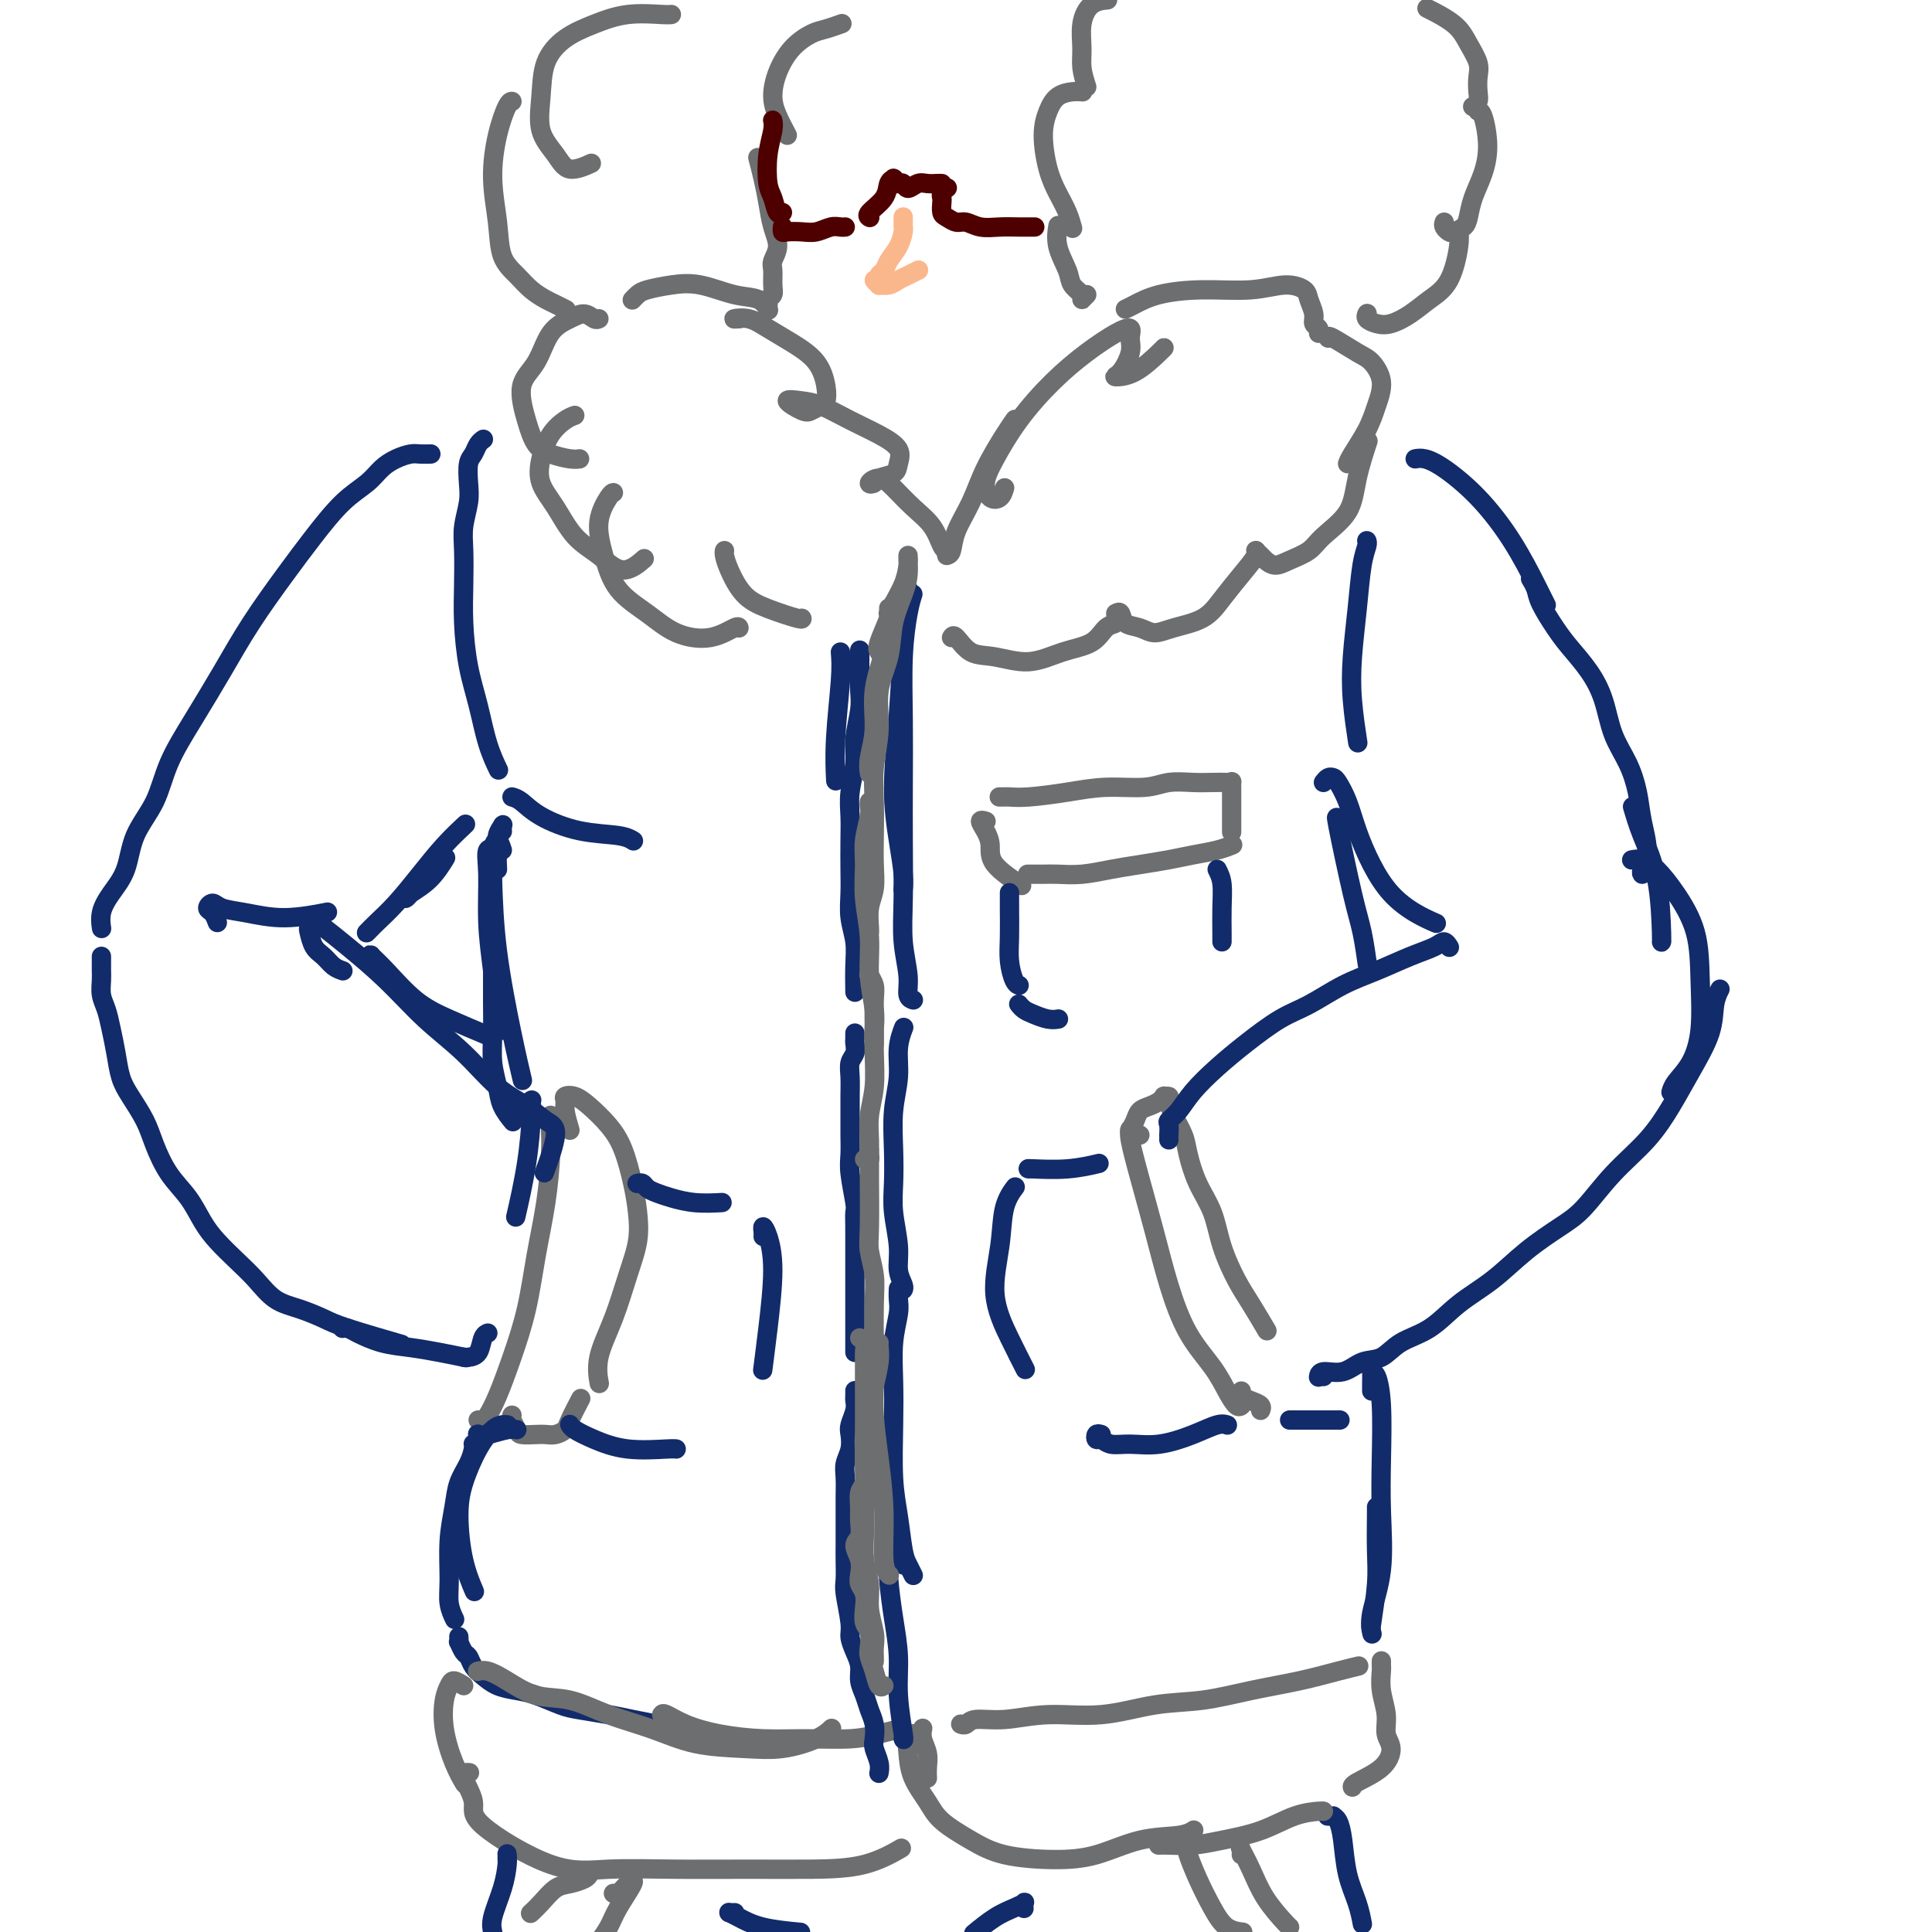 <svg viewBox='0 0 400 400' version='1.1' xmlns='http://www.w3.org/2000/svg' xmlns:xlink='http://www.w3.org/1999/xlink'><g fill='none' stroke='#122B6A' stroke-width='4' stroke-linecap='round' stroke-linejoin='round'><path d='M188,122c-0.002,0.025 -0.004,0.049 0,0c0.004,-0.049 0.012,-0.173 0,0c-0.012,0.173 -0.046,0.642 0,1c0.046,0.358 0.173,0.603 0,2c-0.173,1.397 -0.645,3.945 -1,8c-0.355,4.055 -0.593,9.616 -1,15c-0.407,5.384 -0.985,10.592 -1,15c-0.015,4.408 0.532,8.017 1,11c0.468,2.983 0.857,5.342 1,7c0.143,1.658 0.041,2.617 0,3c-0.041,0.383 -0.020,0.192 0,0'/><path d='M189,123c-0.309,0.980 -0.619,1.961 -1,4c-0.381,2.039 -0.834,5.137 -1,9c-0.166,3.863 -0.046,8.491 0,13c0.046,4.509 0.016,8.898 0,13c-0.016,4.102 -0.019,7.919 0,12c0.019,4.081 0.062,8.428 0,12c-0.062,3.572 -0.227,6.369 0,9c0.227,2.631 0.845,5.097 1,7c0.155,1.903 -0.154,3.242 0,4c0.154,0.758 0.772,0.935 1,1c0.228,0.065 0.065,0.019 0,0c-0.065,-0.019 -0.033,-0.009 0,0'/><path d='M187,213c-0.033,0.084 -0.065,0.168 0,0c0.065,-0.168 0.228,-0.589 0,0c-0.228,0.589 -0.845,2.186 -1,4c-0.155,1.814 0.154,3.844 0,6c-0.154,2.156 -0.769,4.438 -1,7c-0.231,2.562 -0.077,5.403 0,8c0.077,2.597 0.077,4.951 0,7c-0.077,2.049 -0.231,3.792 0,6c0.231,2.208 0.846,4.879 1,7c0.154,2.121 -0.155,3.692 0,5c0.155,1.308 0.772,2.352 1,3c0.228,0.648 0.065,0.899 0,1c-0.065,0.101 -0.033,0.050 0,0'/><path d='M186,267c0.008,-0.171 0.016,-0.341 0,0c-0.016,0.341 -0.057,1.194 0,2c0.057,0.806 0.211,1.564 0,3c-0.211,1.436 -0.786,3.550 -1,6c-0.214,2.450 -0.069,5.237 0,8c0.069,2.763 0.060,5.502 0,9c-0.060,3.498 -0.170,7.754 0,11c0.170,3.246 0.620,5.483 1,8c0.380,2.517 0.689,5.314 1,7c0.311,1.686 0.622,2.262 1,3c0.378,0.738 0.822,1.640 1,2c0.178,0.360 0.089,0.180 0,0'/></g>
<g fill='none' stroke='#6D6E70' stroke-width='4' stroke-linecap='round' stroke-linejoin='round'><path d='M124,66c-0.259,0.130 -0.519,0.261 -1,0c-0.481,-0.261 -1.185,-0.912 -2,-1c-0.815,-0.088 -1.743,0.387 -3,1c-1.257,0.613 -2.843,1.365 -4,3c-1.157,1.635 -1.886,4.154 -3,6c-1.114,1.846 -2.615,3.020 -3,5c-0.385,1.980 0.345,4.765 1,7c0.655,2.235 1.233,3.919 2,5c0.767,1.081 1.721,1.558 3,2c1.279,0.442 2.883,0.850 4,1c1.117,0.150 1.748,0.043 2,0c0.252,-0.043 0.126,-0.021 0,0'/><path d='M119,86c-0.561,0.202 -1.123,0.404 -2,1c-0.877,0.596 -2.070,1.587 -3,3c-0.930,1.413 -1.597,3.248 -2,5c-0.403,1.752 -0.542,3.421 0,5c0.542,1.579 1.764,3.067 3,5c1.236,1.933 2.486,4.311 4,6c1.514,1.689 3.292,2.690 5,4c1.708,1.310 3.344,2.930 5,3c1.656,0.070 3.330,-1.408 4,-2c0.670,-0.592 0.335,-0.296 0,0'/><path d='M127,102c-0.180,0.021 -0.359,0.041 -1,1c-0.641,0.959 -1.742,2.855 -2,5c-0.258,2.145 0.327,4.538 1,7c0.673,2.462 1.434,4.992 3,7c1.566,2.008 3.936,3.494 6,5c2.064,1.506 3.821,3.031 6,4c2.179,0.969 4.780,1.384 7,1c2.220,-0.384 4.059,-1.565 5,-2c0.941,-0.435 0.983,-0.124 1,0c0.017,0.124 0.008,0.062 0,0'/><path d='M150,114c-0.050,0.215 -0.101,0.429 0,1c0.101,0.571 0.353,1.498 1,3c0.647,1.502 1.690,3.579 3,5c1.310,1.421 2.887,2.185 5,3c2.113,0.815 4.761,1.681 6,2c1.239,0.319 1.068,0.091 1,0c-0.068,-0.091 -0.034,-0.046 0,0'/><path d='M131,62c-0.084,0.090 -0.167,0.180 0,0c0.167,-0.180 0.585,-0.630 1,-1c0.415,-0.370 0.828,-0.662 2,-1c1.172,-0.338 3.102,-0.724 5,-1c1.898,-0.276 3.763,-0.441 6,0c2.237,0.441 4.847,1.489 7,2c2.153,0.511 3.849,0.484 5,1c1.151,0.516 1.757,1.576 2,2c0.243,0.424 0.121,0.212 0,0'/><path d='M153,66c0.180,-0.011 0.360,-0.023 0,0c-0.360,0.023 -1.260,0.080 -1,0c0.260,-0.080 1.681,-0.296 3,0c1.319,0.296 2.536,1.105 4,2c1.464,0.895 3.175,1.875 5,3c1.825,1.125 3.765,2.396 5,4c1.235,1.604 1.767,3.542 2,5c0.233,1.458 0.168,2.436 0,3c-0.168,0.564 -0.439,0.715 -1,1c-0.561,0.285 -1.412,0.705 -2,1c-0.588,0.295 -0.914,0.466 -2,0c-1.086,-0.466 -2.931,-1.570 -3,-2c-0.069,-0.430 1.639,-0.187 3,0c1.361,0.187 2.375,0.319 4,1c1.625,0.681 3.860,1.912 6,3c2.140,1.088 4.184,2.031 6,3c1.816,0.969 3.402,1.962 4,3c0.598,1.038 0.208,2.122 0,3c-0.208,0.878 -0.232,1.551 -1,2c-0.768,0.449 -2.278,0.675 -3,1c-0.722,0.325 -0.655,0.751 -1,1c-0.345,0.249 -1.102,0.323 -1,0c0.102,-0.323 1.063,-1.043 2,-1c0.937,0.043 1.848,0.849 3,2c1.152,1.151 2.543,2.648 4,4c1.457,1.352 2.978,2.558 4,4c1.022,1.442 1.544,3.119 2,4c0.456,0.881 0.844,0.966 1,1c0.156,0.034 0.078,0.017 0,0'/><path d='M196,115c0.384,-0.108 0.767,-0.217 1,-1c0.233,-0.783 0.315,-2.242 1,-4c0.685,-1.758 1.973,-3.816 3,-6c1.027,-2.184 1.792,-4.494 3,-7c1.208,-2.506 2.860,-5.208 4,-7c1.140,-1.792 1.768,-2.675 2,-3c0.232,-0.325 0.066,-0.093 0,0c-0.066,0.093 -0.033,0.046 0,0'/><path d='M208,101c-0.235,0.781 -0.470,1.563 -1,2c-0.530,0.437 -1.354,0.530 -2,0c-0.646,-0.530 -1.112,-1.684 -1,-3c0.112,-1.316 0.802,-2.793 2,-5c1.198,-2.207 2.903,-5.143 5,-8c2.097,-2.857 4.586,-5.636 7,-8c2.414,-2.364 4.754,-4.314 7,-6c2.246,-1.686 4.400,-3.107 6,-4c1.600,-0.893 2.647,-1.259 3,-1c0.353,0.259 0.014,1.141 0,2c-0.014,0.859 0.298,1.694 0,3c-0.298,1.306 -1.204,3.082 -2,4c-0.796,0.918 -1.481,0.978 -1,1c0.481,0.022 2.129,0.006 4,-1c1.871,-1.006 3.965,-3.002 5,-4c1.035,-0.998 1.010,-1.000 1,-1c-0.010,-0.000 -0.005,-0.000 0,0'/><path d='M197,132c0.190,-0.321 0.380,-0.642 1,0c0.620,0.642 1.671,2.248 3,3c1.329,0.752 2.936,0.650 5,1c2.064,0.350 4.585,1.153 7,1c2.415,-0.153 4.724,-1.260 7,-2c2.276,-0.740 4.519,-1.113 6,-2c1.481,-0.887 2.201,-2.289 3,-3c0.799,-0.711 1.677,-0.730 2,-1c0.323,-0.270 0.092,-0.791 0,-1c-0.092,-0.209 -0.046,-0.104 0,0'/><path d='M231,127c0.382,-0.206 0.763,-0.412 1,0c0.237,0.412 0.328,1.440 1,2c0.672,0.560 1.925,0.650 3,1c1.075,0.350 1.970,0.958 3,1c1.030,0.042 2.193,-0.482 4,-1c1.807,-0.518 4.259,-1.029 6,-2c1.741,-0.971 2.771,-2.401 4,-4c1.229,-1.599 2.657,-3.368 4,-5c1.343,-1.632 2.600,-3.126 3,-4c0.400,-0.874 -0.057,-1.126 0,-1c0.057,0.126 0.627,0.631 1,1c0.373,0.369 0.548,0.603 1,1c0.452,0.397 1.182,0.958 2,1c0.818,0.042 1.723,-0.435 3,-1c1.277,-0.565 2.924,-1.217 4,-2c1.076,-0.783 1.581,-1.696 3,-3c1.419,-1.304 3.751,-2.999 5,-5c1.249,-2.001 1.413,-4.308 2,-7c0.587,-2.692 1.596,-5.769 2,-7c0.404,-1.231 0.202,-0.615 0,0'/><path d='M233,64c0.484,-0.229 0.968,-0.458 2,-1c1.032,-0.542 2.613,-1.397 5,-2c2.387,-0.603 5.581,-0.955 9,-1c3.419,-0.045 7.064,0.218 10,0c2.936,-0.218 5.164,-0.917 7,-1c1.836,-0.083 3.280,0.450 4,1c0.720,0.550 0.715,1.118 1,2c0.285,0.882 0.861,2.079 1,3c0.139,0.921 -0.159,1.566 0,2c0.159,0.434 0.773,0.655 1,1c0.227,0.345 0.065,0.813 0,1c-0.065,0.187 -0.032,0.094 0,0'/><path d='M275,70c-0.070,-0.303 -0.141,-0.606 1,0c1.141,0.606 3.492,2.120 5,3c1.508,0.880 2.173,1.124 3,2c0.827,0.876 1.815,2.382 2,4c0.185,1.618 -0.434,3.348 -1,5c-0.566,1.652 -1.080,3.226 -2,5c-0.920,1.774 -2.248,3.747 -3,5c-0.752,1.253 -0.929,1.787 -1,2c-0.071,0.213 -0.035,0.107 0,0'/></g>
<g fill='none' stroke='#122B6A' stroke-width='4' stroke-linecap='round' stroke-linejoin='round'><path d='M100,91c-0.024,0.017 -0.049,0.033 0,0c0.049,-0.033 0.170,-0.116 0,0c-0.170,0.116 -0.633,0.431 -1,1c-0.367,0.569 -0.638,1.394 -1,2c-0.362,0.606 -0.815,0.995 -1,2c-0.185,1.005 -0.102,2.626 0,4c0.102,1.374 0.223,2.503 0,4c-0.223,1.497 -0.790,3.364 -1,5c-0.210,1.636 -0.064,3.043 0,5c0.064,1.957 0.047,4.465 0,7c-0.047,2.535 -0.124,5.097 0,8c0.124,2.903 0.450,6.148 1,9c0.550,2.852 1.323,5.311 2,8c0.677,2.689 1.259,5.609 2,8c0.741,2.391 1.640,4.255 2,5c0.360,0.745 0.180,0.373 0,0'/><path d='M104,172c0.009,0.101 0.017,0.203 0,0c-0.017,-0.203 -0.061,-0.710 0,-1c0.061,-0.290 0.227,-0.362 0,0c-0.227,0.362 -0.845,1.157 -1,2c-0.155,0.843 0.155,1.733 0,3c-0.155,1.267 -0.774,2.909 -1,5c-0.226,2.091 -0.060,4.631 0,7c0.060,2.369 0.015,4.569 0,7c-0.015,2.431 -0.001,5.094 0,7c0.001,1.906 -0.012,3.055 0,5c0.012,1.945 0.049,4.686 0,7c-0.049,2.314 -0.185,4.199 0,6c0.185,1.801 0.690,3.516 1,5c0.310,1.484 0.423,2.738 1,4c0.577,1.262 1.617,2.532 2,3c0.383,0.468 0.109,0.134 0,0c-0.109,-0.134 -0.055,-0.067 0,0'/></g>
<g fill='none' stroke='#6D6E70' stroke-width='4' stroke-linecap='round' stroke-linejoin='round'><path d='M114,231c-0.001,-0.076 -0.002,-0.153 0,0c0.002,0.153 0.009,0.535 0,1c-0.009,0.465 -0.032,1.012 0,2c0.032,0.988 0.119,2.417 0,5c-0.119,2.583 -0.444,6.319 -1,10c-0.556,3.681 -1.343,7.308 -2,11c-0.657,3.692 -1.184,7.448 -2,11c-0.816,3.552 -1.921,6.899 -3,10c-1.079,3.101 -2.131,5.955 -3,8c-0.869,2.045 -1.553,3.280 -2,4c-0.447,0.720 -0.656,0.925 -1,1c-0.344,0.075 -0.823,0.020 -1,0c-0.177,-0.020 -0.050,-0.006 0,0c0.050,0.006 0.025,0.003 0,0'/><path d='M106,293c-0.104,0.226 -0.208,0.453 0,1c0.208,0.547 0.727,1.415 1,2c0.273,0.585 0.301,0.886 1,1c0.699,0.114 2.070,0.041 3,0c0.930,-0.041 1.419,-0.050 2,0c0.581,0.050 1.252,0.160 2,0c0.748,-0.160 1.572,-0.589 2,-1c0.428,-0.411 0.462,-0.803 1,-2c0.538,-1.197 1.582,-3.199 2,-4c0.418,-0.801 0.209,-0.400 0,0'/><path d='M118,234c-0.434,-1.492 -0.869,-2.984 -1,-4c-0.131,-1.016 0.040,-1.557 0,-2c-0.040,-0.443 -0.292,-0.789 0,-1c0.292,-0.211 1.129,-0.287 2,0c0.871,0.287 1.778,0.939 3,2c1.222,1.061 2.760,2.533 4,4c1.240,1.467 2.183,2.930 3,5c0.817,2.070 1.507,4.746 2,7c0.493,2.254 0.790,4.086 1,6c0.210,1.914 0.333,3.911 0,6c-0.333,2.089 -1.122,4.270 -2,7c-0.878,2.730 -1.843,6.010 -3,9c-1.157,2.990 -2.504,5.690 -3,8c-0.496,2.310 -0.142,4.232 0,5c0.142,0.768 0.071,0.384 0,0'/><path d='M236,235c-0.454,-0.029 -0.908,-0.059 -1,0c-0.092,0.059 0.177,0.205 0,0c-0.177,-0.205 -0.798,-0.762 -1,-1c-0.202,-0.238 0.017,-0.158 0,0c-0.017,0.158 -0.271,0.392 0,2c0.271,1.608 1.066,4.589 2,8c0.934,3.411 2.007,7.252 3,11c0.993,3.748 1.905,7.404 3,11c1.095,3.596 2.374,7.132 4,10c1.626,2.868 3.599,5.070 5,7c1.401,1.930 2.231,3.590 3,5c0.769,1.410 1.476,2.572 2,3c0.524,0.428 0.864,0.122 1,0c0.136,-0.122 0.068,-0.061 0,0'/><path d='M234,234c-0.095,0.172 -0.191,0.345 0,0c0.191,-0.345 0.668,-1.206 1,-2c0.332,-0.794 0.519,-1.519 1,-2c0.481,-0.481 1.257,-0.718 2,-1c0.743,-0.282 1.452,-0.610 2,-1c0.548,-0.390 0.933,-0.843 1,-1c0.067,-0.157 -0.185,-0.020 0,0c0.185,0.020 0.809,-0.079 1,0c0.191,0.079 -0.049,0.337 0,1c0.049,0.663 0.387,1.732 1,3c0.613,1.268 1.500,2.734 2,4c0.500,1.266 0.612,2.330 1,4c0.388,1.670 1.051,3.946 2,6c0.949,2.054 2.185,3.886 3,6c0.815,2.114 1.210,4.511 2,7c0.790,2.489 1.975,5.069 3,7c1.025,1.931 1.891,3.212 3,5c1.109,1.788 2.460,4.082 3,5c0.540,0.918 0.270,0.459 0,0'/><path d='M257,288c-0.166,0.332 -0.332,0.663 0,1c0.332,0.337 1.161,0.678 2,1c0.839,0.322 1.687,0.625 2,1c0.313,0.375 0.089,0.821 0,1c-0.089,0.179 -0.045,0.089 0,0'/></g>
<g fill='none' stroke='#122B6A' stroke-width='4' stroke-linecap='round' stroke-linejoin='round'><path d='M98,299c-0.016,-0.047 -0.031,-0.094 0,0c0.031,0.094 0.110,0.328 0,1c-0.110,0.672 -0.407,1.782 -1,3c-0.593,1.218 -1.480,2.545 -2,4c-0.520,1.455 -0.671,3.038 -1,5c-0.329,1.962 -0.834,4.302 -1,7c-0.166,2.698 0.007,5.754 0,8c-0.007,2.246 -0.194,3.682 0,5c0.194,1.318 0.770,2.520 1,3c0.230,0.480 0.115,0.240 0,0'/><path d='M95,339c-0.006,-0.128 -0.013,-0.257 0,0c0.013,0.257 0.044,0.898 0,1c-0.044,0.102 -0.164,-0.335 0,0c0.164,0.335 0.612,1.441 1,2c0.388,0.559 0.715,0.570 1,1c0.285,0.430 0.528,1.280 1,2c0.472,0.720 1.172,1.310 2,2c0.828,0.690 1.783,1.480 3,2c1.217,0.520 2.695,0.769 4,1c1.305,0.231 2.437,0.443 4,1c1.563,0.557 3.558,1.459 5,2c1.442,0.541 2.331,0.719 4,1c1.669,0.281 4.117,0.663 6,1c1.883,0.337 3.199,0.629 5,1c1.801,0.371 4.086,0.820 5,1c0.914,0.180 0.457,0.090 0,0'/></g>
<g fill='none' stroke='#6D6E70' stroke-width='4' stroke-linecap='round' stroke-linejoin='round'><path d='M96,349c-0.759,-0.481 -1.518,-0.961 -2,-1c-0.482,-0.039 -0.686,0.365 -1,1c-0.314,0.635 -0.739,1.502 -1,3c-0.261,1.498 -0.359,3.628 0,6c0.359,2.372 1.173,4.985 2,7c0.827,2.015 1.665,3.433 2,4c0.335,0.567 0.168,0.284 0,0'/><path d='M99,346c0.038,-0.010 0.076,-0.020 0,0c-0.076,0.020 -0.267,0.070 0,0c0.267,-0.070 0.991,-0.258 2,0c1.009,0.258 2.304,0.964 4,2c1.696,1.036 3.793,2.404 6,3c2.207,0.596 4.524,0.422 7,1c2.476,0.578 5.111,1.908 8,3c2.889,1.092 6.034,1.947 9,3c2.966,1.053 5.755,2.303 9,3c3.245,0.697 6.947,0.842 10,1c3.053,0.158 5.458,0.331 8,0c2.542,-0.331 5.223,-1.166 7,-2c1.777,-0.834 2.651,-1.667 3,-2c0.349,-0.333 0.175,-0.167 0,0'/><path d='M137,355c0.124,-0.174 0.248,-0.348 1,0c0.752,0.348 2.132,1.218 4,2c1.868,0.782 4.224,1.475 7,2c2.776,0.525 5.970,0.883 9,1c3.030,0.117 5.895,-0.007 9,0c3.105,0.007 6.451,0.146 9,0c2.549,-0.146 4.302,-0.578 6,-1c1.698,-0.422 3.342,-0.835 4,-1c0.658,-0.165 0.329,-0.083 0,0'/><path d='M97,367c0.183,0.015 0.366,0.029 0,0c-0.366,-0.029 -1.280,-0.103 -1,1c0.280,1.103 1.754,3.381 2,5c0.246,1.619 -0.737,2.577 2,5c2.737,2.423 9.193,6.310 14,8c4.807,1.690 7.966,1.184 12,1c4.034,-0.184 8.942,-0.046 14,0c5.058,0.046 10.267,0.001 15,0c4.733,-0.001 8.990,0.041 13,0c4.010,-0.041 7.772,-0.165 11,-1c3.228,-0.835 5.922,-2.381 7,-3c1.078,-0.619 0.539,-0.309 0,0'/><path d='M191,358c0.030,-0.156 0.061,-0.311 0,0c-0.061,0.311 -0.212,1.089 0,2c0.212,0.911 0.789,1.956 1,3c0.211,1.044 0.057,2.089 0,3c-0.057,0.911 -0.016,1.689 0,2c0.016,0.311 0.008,0.156 0,0'/><path d='M189,359c-0.030,0.014 -0.059,0.029 0,0c0.059,-0.029 0.208,-0.101 0,0c-0.208,0.101 -0.771,0.375 -1,1c-0.229,0.625 -0.124,1.602 0,3c0.124,1.398 0.268,3.218 1,5c0.732,1.782 2.051,3.525 3,5c0.949,1.475 1.527,2.681 3,4c1.473,1.319 3.839,2.749 6,4c2.161,1.251 4.115,2.322 7,3c2.885,0.678 6.700,0.963 10,1c3.300,0.037 6.086,-0.172 9,-1c2.914,-0.828 5.956,-2.273 9,-3c3.044,-0.727 6.089,-0.734 8,-1c1.911,-0.266 2.689,-0.790 3,-1c0.311,-0.210 0.156,-0.105 0,0'/><path d='M199,357c-0.087,-0.033 -0.174,-0.066 0,0c0.174,0.066 0.607,0.230 1,0c0.393,-0.230 0.744,-0.853 2,-1c1.256,-0.147 3.417,0.183 6,0c2.583,-0.183 5.590,-0.878 9,-1c3.410,-0.122 7.224,0.329 11,0c3.776,-0.329 7.514,-1.440 11,-2c3.486,-0.560 6.721,-0.571 10,-1c3.279,-0.429 6.602,-1.278 10,-2c3.398,-0.722 6.869,-1.317 10,-2c3.131,-0.683 5.920,-1.453 8,-2c2.080,-0.547 3.451,-0.871 4,-1c0.549,-0.129 0.274,-0.065 0,0'/><path d='M286,344c-0.001,-0.115 -0.001,-0.230 0,0c0.001,0.230 0.004,0.805 0,1c-0.004,0.195 -0.016,0.009 0,0c0.016,-0.009 0.061,0.160 0,1c-0.061,0.840 -0.229,2.353 0,4c0.229,1.647 0.856,3.429 1,5c0.144,1.571 -0.196,2.933 0,4c0.196,1.067 0.928,1.841 1,3c0.072,1.159 -0.517,2.702 -2,4c-1.483,1.298 -3.861,2.349 -5,3c-1.139,0.651 -1.040,0.900 -1,1c0.040,0.100 0.020,0.050 0,0'/></g>
<g fill='none' stroke='#122B6A' stroke-width='4' stroke-linecap='round' stroke-linejoin='round'><path d='M89,94c0.185,-0.005 0.370,-0.010 0,0c-0.370,0.010 -1.294,0.036 -2,0c-0.706,-0.036 -1.194,-0.133 -2,0c-0.806,0.133 -1.929,0.497 -3,1c-1.071,0.503 -2.090,1.144 -3,2c-0.910,0.856 -1.712,1.926 -3,3c-1.288,1.074 -3.063,2.152 -5,4c-1.937,1.848 -4.036,4.465 -6,7c-1.964,2.535 -3.793,4.986 -6,8c-2.207,3.014 -4.791,6.590 -7,10c-2.209,3.410 -4.041,6.653 -6,10c-1.959,3.347 -4.043,6.796 -6,10c-1.957,3.204 -3.788,6.163 -5,9c-1.212,2.837 -1.807,5.553 -3,8c-1.193,2.447 -2.985,4.625 -4,7c-1.015,2.375 -1.253,4.948 -2,7c-0.747,2.052 -2.004,3.583 -3,5c-0.996,1.417 -1.731,2.720 -2,4c-0.269,1.280 -0.072,2.537 0,3c0.072,0.463 0.021,0.132 0,0c-0.021,-0.132 -0.010,-0.066 0,0'/><path d='M21,198c0.002,0.237 0.003,0.475 0,1c-0.003,0.525 -0.012,1.339 0,2c0.012,0.661 0.045,1.169 0,2c-0.045,0.831 -0.167,1.986 0,3c0.167,1.014 0.624,1.887 1,3c0.376,1.113 0.671,2.467 1,4c0.329,1.533 0.692,3.244 1,5c0.308,1.756 0.560,3.557 1,5c0.440,1.443 1.069,2.527 2,4c0.931,1.473 2.164,3.335 3,5c0.836,1.665 1.276,3.134 2,5c0.724,1.866 1.733,4.130 3,6c1.267,1.870 2.793,3.346 4,5c1.207,1.654 2.096,3.486 3,5c0.904,1.514 1.822,2.709 3,4c1.178,1.291 2.616,2.678 4,4c1.384,1.322 2.716,2.579 4,4c1.284,1.421 2.521,3.005 4,4c1.479,0.995 3.200,1.402 5,2c1.800,0.598 3.678,1.387 5,2c1.322,0.613 2.087,1.050 5,2c2.913,0.950 7.975,2.414 10,3c2.025,0.586 1.012,0.293 0,0'/><path d='M71,201c-0.672,-0.234 -1.344,-0.468 -2,-1c-0.656,-0.532 -1.298,-1.362 -2,-2c-0.702,-0.638 -1.466,-1.084 -2,-2c-0.534,-0.916 -0.838,-2.302 -1,-3c-0.162,-0.698 -0.181,-0.707 0,-1c0.181,-0.293 0.562,-0.870 1,-1c0.438,-0.130 0.933,0.188 2,1c1.067,0.812 2.706,2.118 5,4c2.294,1.882 5.243,4.341 8,7c2.757,2.659 5.322,5.517 8,8c2.678,2.483 5.469,4.589 8,7c2.531,2.411 4.800,5.127 7,7c2.200,1.873 4.330,2.902 6,4c1.670,1.098 2.881,2.263 4,3c1.119,0.737 2.148,1.045 2,3c-0.148,1.955 -1.471,5.559 -2,7c-0.529,1.441 -0.265,0.721 0,0'/><path d='M45,191c-0.288,-0.769 -0.576,-1.538 -1,-2c-0.424,-0.462 -0.985,-0.616 -1,-1c-0.015,-0.384 0.516,-0.996 1,-1c0.484,-0.004 0.923,0.601 2,1c1.077,0.399 2.794,0.591 5,1c2.206,0.409 4.902,1.033 8,1c3.098,-0.033 6.600,-0.724 8,-1c1.400,-0.276 0.700,-0.138 0,0'/><path d='M77,192c-0.432,0.433 -0.865,0.866 -1,1c-0.135,0.134 0.027,-0.030 0,0c-0.027,0.030 -0.245,0.256 0,0c0.245,-0.256 0.952,-0.994 2,-2c1.048,-1.006 2.435,-2.281 4,-4c1.565,-1.719 3.306,-3.884 5,-6c1.694,-2.116 3.341,-4.185 5,-6c1.659,-1.815 3.331,-3.376 4,-4c0.669,-0.624 0.334,-0.312 0,0'/><path d='M85,185c-0.439,0.477 -0.877,0.954 -1,1c-0.123,0.046 0.070,-0.338 1,-1c0.930,-0.662 2.596,-1.601 4,-3c1.404,-1.399 2.544,-3.257 3,-4c0.456,-0.743 0.228,-0.372 0,0'/><path d='M293,95c0.558,-0.100 1.115,-0.201 2,0c0.885,0.201 2.097,0.702 4,2c1.903,1.298 4.496,3.392 7,6c2.504,2.608 4.919,5.730 7,9c2.081,3.270 3.830,6.688 5,9c1.170,2.312 1.763,3.518 2,4c0.237,0.482 0.119,0.241 0,0'/><path d='M283,112c-0.024,-0.047 -0.048,-0.095 0,0c0.048,0.095 0.170,0.331 0,1c-0.170,0.669 -0.630,1.771 -1,4c-0.370,2.229 -0.649,5.586 -1,9c-0.351,3.414 -0.775,6.884 -1,10c-0.225,3.116 -0.253,5.877 0,9c0.253,3.123 0.787,6.606 1,8c0.213,1.394 0.107,0.697 0,0'/><path d='M317,120c-0.103,-0.170 -0.205,-0.339 0,0c0.205,0.339 0.719,1.187 1,2c0.281,0.813 0.330,1.590 1,3c0.670,1.410 1.960,3.453 3,5c1.040,1.547 1.829,2.596 3,4c1.171,1.404 2.723,3.161 4,5c1.277,1.839 2.278,3.761 3,6c0.722,2.239 1.165,4.797 2,7c0.835,2.203 2.062,4.051 3,6c0.938,1.949 1.586,4.001 2,6c0.414,1.999 0.594,3.947 1,6c0.406,2.053 1.037,4.210 1,6c-0.037,1.790 -0.741,3.213 -1,4c-0.259,0.787 -0.074,0.939 0,1c0.074,0.061 0.037,0.030 0,0'/><path d='M242,236c0.003,-0.478 0.006,-0.956 0,-1c-0.006,-0.044 -0.022,0.345 0,0c0.022,-0.345 0.083,-1.424 0,-2c-0.083,-0.576 -0.311,-0.648 0,-1c0.311,-0.352 1.159,-0.983 2,-2c0.841,-1.017 1.675,-2.420 3,-4c1.325,-1.580 3.143,-3.336 5,-5c1.857,-1.664 3.754,-3.235 6,-5c2.246,-1.765 4.840,-3.722 7,-5c2.160,-1.278 3.884,-1.876 6,-3c2.116,-1.124 4.622,-2.775 7,-4c2.378,-1.225 4.627,-2.023 7,-3c2.373,-0.977 4.871,-2.132 7,-3c2.129,-0.868 3.890,-1.449 5,-2c1.110,-0.551 1.568,-1.071 2,-1c0.432,0.071 0.838,0.735 1,1c0.162,0.265 0.081,0.133 0,0'/><path d='M274,285c-0.422,-0.002 -0.845,-0.005 -1,0c-0.155,0.005 -0.044,0.017 0,0c0.044,-0.017 0.020,-0.064 0,0c-0.020,0.064 -0.035,0.240 0,0c0.035,-0.240 0.121,-0.897 1,-1c0.879,-0.103 2.551,0.347 4,0c1.449,-0.347 2.675,-1.492 4,-2c1.325,-0.508 2.751,-0.381 4,-1c1.249,-0.619 2.323,-1.984 4,-3c1.677,-1.016 3.957,-1.682 6,-3c2.043,-1.318 3.850,-3.287 6,-5c2.150,-1.713 4.641,-3.170 7,-5c2.359,-1.830 4.584,-4.034 7,-6c2.416,-1.966 5.024,-3.693 7,-5c1.976,-1.307 3.322,-2.194 5,-4c1.678,-1.806 3.690,-4.529 6,-7c2.310,-2.471 4.919,-4.688 7,-7c2.081,-2.312 3.633,-4.718 5,-7c1.367,-2.282 2.549,-4.440 4,-7c1.451,-2.560 3.173,-5.521 4,-8c0.827,-2.479 0.761,-4.475 1,-6c0.239,-1.525 0.783,-2.579 1,-3c0.217,-0.421 0.109,-0.211 0,0'/><path d='M338,178c-0.160,0.033 -0.320,0.066 0,0c0.320,-0.066 1.119,-0.231 2,0c0.881,0.231 1.845,0.856 3,2c1.155,1.144 2.501,2.805 4,5c1.499,2.195 3.152,4.923 4,8c0.848,3.077 0.893,6.502 1,10c0.107,3.498 0.277,7.067 0,10c-0.277,2.933 -1.002,5.229 -2,7c-0.998,1.771 -2.269,3.015 -3,4c-0.731,0.985 -0.923,1.710 -1,2c-0.077,0.290 -0.038,0.145 0,0'/><path d='M274,162c0.327,-0.415 0.653,-0.830 1,-1c0.347,-0.170 0.714,-0.095 1,0c0.286,0.095 0.490,0.209 1,1c0.510,0.791 1.325,2.260 2,4c0.675,1.740 1.211,3.752 2,6c0.789,2.248 1.830,4.732 3,7c1.170,2.268 2.468,4.319 4,6c1.532,1.681 3.297,2.991 5,4c1.703,1.009 3.344,1.717 4,2c0.656,0.283 0.328,0.142 0,0'/><path d='M338,167c0.536,1.834 1.072,3.668 2,6c0.928,2.332 2.249,5.161 3,9c0.751,3.839 0.933,8.687 1,11c0.067,2.313 0.019,2.089 0,2c-0.019,-0.089 -0.010,-0.045 0,0'/><path d='M277,170c0.077,0.259 0.154,0.519 0,0c-0.154,-0.519 -0.538,-1.816 0,1c0.538,2.816 2.000,9.744 3,14c1.000,4.256 1.538,5.838 2,8c0.462,2.162 0.846,4.903 1,6c0.154,1.097 0.077,0.548 0,0'/><path d='M284,288c-0.006,-0.083 -0.012,-0.166 0,-1c0.012,-0.834 0.042,-2.418 0,-3c-0.042,-0.582 -0.155,-0.160 0,0c0.155,0.160 0.580,0.058 1,1c0.420,0.942 0.837,2.926 1,6c0.163,3.074 0.072,7.237 0,11c-0.072,3.763 -0.124,7.124 0,11c0.124,3.876 0.425,8.266 0,12c-0.425,3.734 -1.576,6.813 -2,9c-0.424,2.187 -0.121,3.482 0,4c0.121,0.518 0.061,0.259 0,0'/><path d='M285,312c0.008,0.201 0.016,0.402 0,2c-0.016,1.598 -0.056,4.593 0,7c0.056,2.407 0.207,4.225 0,7c-0.207,2.775 -0.774,6.507 -1,8c-0.226,1.493 -0.113,0.746 0,0'/><path d='M187,324c-0.032,-0.324 -0.065,-0.647 0,-1c0.065,-0.353 0.227,-0.735 0,-1c-0.227,-0.265 -0.845,-0.412 -1,-1c-0.155,-0.588 0.151,-1.619 0,-2c-0.151,-0.381 -0.759,-0.114 -1,0c-0.241,0.114 -0.114,0.075 0,0c0.114,-0.075 0.217,-0.185 0,0c-0.217,0.185 -0.753,0.667 -1,2c-0.247,1.333 -0.206,3.517 0,6c0.206,2.483 0.577,5.264 1,8c0.423,2.736 0.898,5.426 1,8c0.102,2.574 -0.168,5.030 0,8c0.168,2.970 0.776,6.453 1,8c0.224,1.547 0.064,1.156 0,1c-0.064,-0.156 -0.032,-0.078 0,0'/><path d='M178,135c-0.002,-0.353 -0.005,-0.706 0,0c0.005,0.706 0.016,2.473 0,4c-0.016,1.527 -0.061,2.816 0,4c0.061,1.184 0.226,2.262 0,4c-0.226,1.738 -0.845,4.136 -1,6c-0.155,1.864 0.155,3.194 0,5c-0.155,1.806 -0.773,4.089 -1,6c-0.227,1.911 -0.062,3.451 0,5c0.062,1.549 0.020,3.106 0,5c-0.020,1.894 -0.020,4.125 0,6c0.020,1.875 0.058,3.393 0,5c-0.058,1.607 -0.212,3.303 0,5c0.212,1.697 0.789,3.397 1,5c0.211,1.603 0.057,3.110 0,5c-0.057,1.890 -0.015,4.163 0,5c0.015,0.837 0.004,0.239 0,0c-0.004,-0.239 -0.002,-0.120 0,0'/><path d='M177,214c-0.002,-0.096 -0.004,-0.192 0,0c0.004,0.192 0.015,0.672 0,1c-0.015,0.328 -0.057,0.502 0,1c0.057,0.498 0.211,1.318 0,2c-0.211,0.682 -0.789,1.224 -1,2c-0.211,0.776 -0.056,1.786 0,3c0.056,1.214 0.014,2.632 0,4c-0.014,1.368 0.000,2.685 0,4c-0.000,1.315 -0.014,2.627 0,4c0.014,1.373 0.056,2.808 0,4c-0.056,1.192 -0.211,2.143 0,4c0.211,1.857 0.789,4.622 1,6c0.211,1.378 0.057,1.370 0,2c-0.057,0.630 -0.015,1.898 0,3c0.015,1.102 0.004,2.037 0,3c-0.004,0.963 -0.001,1.952 0,3c0.001,1.048 0.000,2.153 0,3c-0.000,0.847 -0.000,1.434 0,2c0.000,0.566 0.000,1.109 0,2c-0.000,0.891 -0.000,2.130 0,3c0.000,0.870 0.000,1.372 0,2c-0.000,0.628 -0.000,1.384 0,2c0.000,0.616 0.000,1.093 0,2c-0.000,0.907 -0.000,2.244 0,3c0.000,0.756 0.000,0.930 0,1c-0.000,0.070 -0.000,0.035 0,0'/><path d='M177,288c-0.000,-0.007 -0.000,-0.013 0,0c0.000,0.013 0.001,0.047 0,0c-0.001,-0.047 -0.004,-0.174 0,0c0.004,0.174 0.015,0.651 0,1c-0.015,0.349 -0.056,0.572 0,1c0.056,0.428 0.207,1.062 0,2c-0.207,0.938 -0.774,2.178 -1,3c-0.226,0.822 -0.113,1.224 0,2c0.113,0.776 0.226,1.926 0,3c-0.226,1.074 -0.793,2.071 -1,3c-0.207,0.929 -0.056,1.789 0,3c0.056,1.211 0.015,2.773 0,4c-0.015,1.227 -0.004,2.118 0,3c0.004,0.882 -0.000,1.755 0,3c0.000,1.245 0.004,2.862 0,4c-0.004,1.138 -0.016,1.799 0,3c0.016,1.201 0.060,2.944 0,4c-0.060,1.056 -0.222,1.427 0,3c0.222,1.573 0.829,4.350 1,6c0.171,1.650 -0.095,2.174 0,3c0.095,0.826 0.550,1.953 1,3c0.450,1.047 0.895,2.012 1,3c0.105,0.988 -0.129,1.998 0,3c0.129,1.002 0.622,1.997 1,3c0.378,1.003 0.641,2.015 1,3c0.359,0.985 0.814,1.942 1,3c0.186,1.058 0.102,2.217 0,3c-0.102,0.783 -0.223,1.189 0,2c0.223,0.811 0.791,2.026 1,3c0.209,0.974 0.060,1.707 0,2c-0.060,0.293 -0.030,0.147 0,0'/></g>
<g fill='none' stroke='#6D6E70' stroke-width='4' stroke-linecap='round' stroke-linejoin='round'><path d='M184,126c-0.001,0.030 -0.001,0.061 0,0c0.001,-0.061 0.004,-0.212 0,0c-0.004,0.212 -0.015,0.789 0,1c0.015,0.211 0.056,0.057 0,0c-0.056,-0.057 -0.207,-0.015 0,0c0.207,0.015 0.774,0.004 1,0c0.226,-0.004 0.113,-0.002 0,0'/><path d='M185,125c-0.027,-0.057 -0.053,-0.115 0,0c0.053,0.115 0.187,0.402 0,1c-0.187,0.598 -0.695,1.507 -1,3c-0.305,1.493 -0.407,3.570 -1,6c-0.593,2.430 -1.675,5.212 -2,8c-0.325,2.788 0.109,5.582 0,8c-0.109,2.418 -0.760,4.459 -1,6c-0.240,1.541 -0.069,2.583 0,3c0.069,0.417 0.034,0.208 0,0'/><path d='M182,135c-0.210,-0.345 -0.420,-0.690 0,-2c0.420,-1.310 1.472,-3.584 2,-5c0.528,-1.416 0.534,-1.973 1,-3c0.466,-1.027 1.393,-2.522 2,-4c0.607,-1.478 0.895,-2.937 1,-4c0.105,-1.063 0.026,-1.728 0,-2c-0.026,-0.272 -0.000,-0.151 0,0c0.000,0.151 -0.026,0.331 0,1c0.026,0.669 0.104,1.828 0,3c-0.104,1.172 -0.391,2.358 -1,4c-0.609,1.642 -1.540,3.739 -2,6c-0.460,2.261 -0.449,4.686 -1,7c-0.551,2.314 -1.664,4.519 -2,7c-0.336,2.481 0.106,5.240 0,8c-0.106,2.760 -0.759,5.522 -1,8c-0.241,2.478 -0.068,4.671 0,7c0.068,2.329 0.032,4.792 0,7c-0.032,2.208 -0.061,4.161 0,6c0.061,1.839 0.213,3.565 0,5c-0.213,1.435 -0.789,2.581 -1,4c-0.211,1.419 -0.057,3.113 0,4c0.057,0.887 0.016,0.968 0,1c-0.016,0.032 -0.008,0.016 0,0'/><path d='M180,166c-0.031,0.319 -0.062,0.638 0,1c0.062,0.362 0.217,0.768 0,2c-0.217,1.232 -0.805,3.289 -1,5c-0.195,1.711 0.004,3.076 0,5c-0.004,1.924 -0.211,4.406 0,7c0.211,2.594 0.841,5.301 1,8c0.159,2.699 -0.154,5.392 0,8c0.154,2.608 0.773,5.132 1,7c0.227,1.868 0.061,3.082 0,4c-0.061,0.918 -0.016,1.542 0,2c0.016,0.458 0.004,0.752 0,1c-0.004,0.248 -0.001,0.451 0,0c0.001,-0.451 0.000,-1.558 0,-2c-0.000,-0.442 -0.000,-0.221 0,0'/><path d='M180,202c0.030,0.045 0.061,0.089 0,0c-0.061,-0.089 -0.213,-0.312 0,0c0.213,0.312 0.790,1.159 1,2c0.210,0.841 0.052,1.676 0,3c-0.052,1.324 0.000,3.138 0,5c-0.000,1.862 -0.053,3.773 0,6c0.053,2.227 0.211,4.768 0,7c-0.211,2.232 -0.792,4.153 -1,6c-0.208,1.847 -0.042,3.619 0,5c0.042,1.381 -0.040,2.370 0,3c0.040,0.630 0.203,0.900 0,1c-0.203,0.100 -0.772,0.028 -1,0c-0.228,-0.028 -0.114,-0.014 0,0'/><path d='M180,238c-0.001,0.214 -0.001,0.429 0,1c0.001,0.571 0.004,1.499 0,2c-0.004,0.501 -0.015,0.575 0,3c0.015,2.425 0.057,7.200 0,10c-0.057,2.800 -0.211,3.625 0,5c0.211,1.375 0.788,3.300 1,5c0.212,1.700 0.058,3.176 0,6c-0.058,2.824 -0.019,6.995 0,9c0.019,2.005 0.019,1.844 0,2c-0.019,0.156 -0.058,0.630 0,1c0.058,0.370 0.211,0.635 0,1c-0.211,0.365 -0.788,0.829 -1,1c-0.212,0.171 -0.061,0.049 0,0c0.061,-0.049 0.030,-0.024 0,0'/><path d='M178,277c0.423,0.229 0.845,0.458 1,1c0.155,0.542 0.041,1.397 0,2c-0.041,0.603 -0.011,0.955 0,2c0.011,1.045 0.003,2.782 0,4c-0.003,1.218 -0.001,1.918 0,3c0.001,1.082 0.001,2.545 0,4c-0.001,1.455 -0.004,2.903 0,4c0.004,1.097 0.015,1.844 0,3c-0.015,1.156 -0.057,2.721 0,4c0.057,1.279 0.213,2.272 0,3c-0.213,0.728 -0.794,1.191 -1,2c-0.206,0.809 -0.037,1.963 0,3c0.037,1.037 -0.056,1.958 0,3c0.056,1.042 0.263,2.205 0,3c-0.263,0.795 -0.995,1.224 -1,2c-0.005,0.776 0.717,1.901 1,3c0.283,1.099 0.127,2.171 0,3c-0.127,0.829 -0.227,1.414 0,2c0.227,0.586 0.779,1.172 1,2c0.221,0.828 0.111,1.898 0,3c-0.111,1.102 -0.223,2.237 0,3c0.223,0.763 0.780,1.154 1,2c0.220,0.846 0.101,2.146 0,3c-0.101,0.854 -0.185,1.262 0,2c0.185,0.738 0.637,1.806 1,3c0.363,1.194 0.636,2.514 1,3c0.364,0.486 0.818,0.139 1,0c0.182,-0.139 0.091,-0.069 0,0'/><path d='M181,344c0.009,-0.255 0.017,-0.511 0,-1c-0.017,-0.489 -0.061,-1.213 0,-2c0.061,-0.787 0.227,-1.637 0,-3c-0.227,-1.363 -0.845,-3.238 -1,-5c-0.155,-1.762 0.155,-3.410 0,-5c-0.155,-1.590 -0.773,-3.121 -1,-5c-0.227,-1.879 -0.062,-4.104 0,-6c0.062,-1.896 0.020,-3.461 0,-5c-0.020,-1.539 -0.017,-3.050 0,-5c0.017,-1.950 0.047,-4.339 0,-6c-0.047,-1.661 -0.170,-2.595 0,-4c0.170,-1.405 0.634,-3.280 1,-5c0.366,-1.720 0.634,-3.284 1,-5c0.366,-1.716 0.830,-3.584 1,-5c0.170,-1.416 0.046,-2.379 0,-3c-0.046,-0.621 -0.012,-0.898 0,-1c0.012,-0.102 0.003,-0.027 0,0c-0.003,0.027 -0.001,0.008 0,0c0.001,-0.008 0.000,-0.004 0,0'/><path d='M181,281c0.000,-0.125 0.000,-0.251 0,0c-0.000,0.251 -0.001,0.878 0,1c0.001,0.122 0.003,-0.261 0,0c-0.003,0.261 -0.011,1.166 0,2c0.011,0.834 0.040,1.595 0,3c-0.040,1.405 -0.151,3.452 0,6c0.151,2.548 0.562,5.597 1,9c0.438,3.403 0.901,7.160 1,11c0.099,3.840 -0.166,7.765 0,10c0.166,2.235 0.762,2.782 1,3c0.238,0.218 0.119,0.109 0,0'/><path d='M117,64c0.185,0.094 0.371,0.188 0,0c-0.371,-0.188 -1.297,-0.659 -2,-1c-0.703,-0.341 -1.182,-0.552 -2,-1c-0.818,-0.448 -1.975,-1.134 -3,-2c-1.025,-0.866 -1.919,-1.913 -3,-3c-1.081,-1.087 -2.350,-2.214 -3,-4c-0.650,-1.786 -0.682,-4.230 -1,-7c-0.318,-2.770 -0.922,-5.867 -1,-9c-0.078,-3.133 0.371,-6.304 1,-9c0.629,-2.696 1.439,-4.918 2,-6c0.561,-1.082 0.875,-1.023 1,-1c0.125,0.023 0.063,0.012 0,0'/><path d='M122,34c0.386,-0.175 0.772,-0.351 0,0c-0.772,0.351 -2.703,1.228 -4,1c-1.297,-0.228 -1.959,-1.562 -3,-3c-1.041,-1.438 -2.462,-2.979 -3,-5c-0.538,-2.021 -0.195,-4.521 0,-7c0.195,-2.479 0.241,-4.937 1,-7c0.759,-2.063 2.232,-3.730 4,-5c1.768,-1.270 3.833,-2.144 6,-3c2.167,-0.856 4.437,-1.693 7,-2c2.563,-0.307 5.421,-0.083 7,0c1.579,0.083 1.880,0.024 2,0c0.120,-0.024 0.060,-0.012 0,0'/><path d='M159,62c0.002,-0.107 0.004,-0.213 0,0c-0.004,0.213 -0.015,0.746 0,1c0.015,0.254 0.057,0.230 0,0c-0.057,-0.230 -0.213,-0.666 0,-1c0.213,-0.334 0.794,-0.567 1,-1c0.206,-0.433 0.038,-1.066 0,-2c-0.038,-0.934 0.053,-2.170 0,-3c-0.053,-0.830 -0.252,-1.253 0,-2c0.252,-0.747 0.953,-1.819 1,-3c0.047,-1.181 -0.562,-2.471 -1,-4c-0.438,-1.529 -0.705,-3.296 -1,-5c-0.295,-1.704 -0.618,-3.343 -1,-5c-0.382,-1.657 -0.823,-3.330 -1,-4c-0.177,-0.670 -0.088,-0.335 0,0'/><path d='M163,28c-0.719,-1.355 -1.437,-2.710 -2,-4c-0.563,-1.290 -0.969,-2.517 -1,-4c-0.031,-1.483 0.314,-3.224 1,-5c0.686,-1.776 1.711,-3.586 3,-5c1.289,-1.414 2.840,-2.430 4,-3c1.160,-0.570 1.928,-0.692 3,-1c1.072,-0.308 2.449,-0.802 3,-1c0.551,-0.198 0.275,-0.099 0,0'/><path d='M225,61c-0.407,0.404 -0.815,0.809 -1,1c-0.185,0.191 -0.148,0.170 0,0c0.148,-0.170 0.408,-0.488 0,-1c-0.408,-0.512 -1.482,-1.219 -2,-2c-0.518,-0.781 -0.479,-1.635 -1,-3c-0.521,-1.365 -1.604,-3.242 -2,-5c-0.396,-1.758 -0.107,-3.396 0,-4c0.107,-0.604 0.030,-0.172 0,0c-0.030,0.172 -0.015,0.086 0,0'/><path d='M222,47c0.066,0.246 0.133,0.493 0,0c-0.133,-0.493 -0.464,-1.724 -1,-3c-0.536,-1.276 -1.277,-2.597 -2,-4c-0.723,-1.403 -1.428,-2.887 -2,-5c-0.572,-2.113 -1.011,-4.853 -1,-7c0.011,-2.147 0.473,-3.700 1,-5c0.527,-1.300 1.121,-2.349 2,-3c0.879,-0.651 2.044,-0.906 3,-1c0.956,-0.094 1.702,-0.027 2,0c0.298,0.027 0.149,0.013 0,0'/><path d='M225,18c-0.432,-1.359 -0.865,-2.718 -1,-4c-0.135,-1.282 0.027,-2.487 0,-4c-0.027,-1.513 -0.244,-3.333 0,-5c0.244,-1.667 0.950,-3.179 2,-4c1.050,-0.821 2.443,-0.949 3,-1c0.557,-0.051 0.279,-0.026 0,0'/><path d='M283,65c0.043,-0.086 0.086,-0.172 0,0c-0.086,0.172 -0.303,0.601 0,1c0.303,0.399 1.124,0.767 2,1c0.876,0.233 1.808,0.330 3,0c1.192,-0.330 2.645,-1.087 4,-2c1.355,-0.913 2.612,-1.982 4,-3c1.388,-1.018 2.908,-1.984 4,-4c1.092,-2.016 1.755,-5.081 2,-7c0.245,-1.919 0.070,-2.691 0,-3c-0.070,-0.309 -0.035,-0.154 0,0'/><path d='M299,46c-0.097,0.315 -0.195,0.630 0,1c0.195,0.370 0.681,0.796 1,1c0.319,0.204 0.470,0.188 1,0c0.530,-0.188 1.439,-0.547 2,-1c0.561,-0.453 0.775,-1.001 1,-2c0.225,-0.999 0.463,-2.450 1,-4c0.537,-1.550 1.373,-3.200 2,-5c0.627,-1.800 1.044,-3.751 1,-6c-0.044,-2.249 -0.550,-4.798 -1,-6c-0.450,-1.202 -0.843,-1.058 -1,-1c-0.157,0.058 -0.079,0.029 0,0'/><path d='M305,22c0.030,-0.019 0.060,-0.039 0,0c-0.060,0.039 -0.211,0.136 0,0c0.211,-0.136 0.783,-0.503 1,-1c0.217,-0.497 0.080,-1.122 0,-2c-0.080,-0.878 -0.103,-2.008 0,-3c0.103,-0.992 0.331,-1.846 0,-3c-0.331,-1.154 -1.223,-2.608 -2,-4c-0.777,-1.392 -1.440,-2.721 -3,-4c-1.560,-1.279 -4.017,-2.508 -5,-3c-0.983,-0.492 -0.491,-0.246 0,0'/></g>
<g fill='none' stroke='#122B6A' stroke-width='4' stroke-linecap='round' stroke-linejoin='round'><path d='M105,385c0.004,-0.391 0.008,-0.782 0,-1c-0.008,-0.218 -0.026,-0.262 0,0c0.026,0.262 0.098,0.830 0,2c-0.098,1.170 -0.366,2.940 -1,5c-0.634,2.060 -1.634,4.408 -2,6c-0.366,1.592 -0.099,2.429 0,3c0.099,0.571 0.028,0.878 0,1c-0.028,0.122 -0.014,0.061 0,0'/><path d='M275,376c-0.120,-0.003 -0.239,-0.005 0,0c0.239,0.005 0.837,0.019 1,0c0.163,-0.019 -0.107,-0.071 0,0c0.107,0.071 0.593,0.265 1,1c0.407,0.735 0.736,2.012 1,4c0.264,1.988 0.462,4.688 1,7c0.538,2.312 1.414,4.238 2,6c0.586,1.762 0.882,3.361 1,4c0.118,0.639 0.059,0.320 0,0'/><path d='M212,395c0.010,0.108 0.020,0.216 0,0c-0.020,-0.216 -0.069,-0.754 0,-1c0.069,-0.246 0.256,-0.198 0,0c-0.256,0.198 -0.955,0.548 -2,1c-1.045,0.452 -2.435,1.006 -4,2c-1.565,0.994 -3.304,2.427 -4,3c-0.696,0.573 -0.348,0.287 0,0'/><path d='M152,396c0.116,0.001 0.232,0.002 0,0c-0.232,-0.002 -0.810,-0.008 -1,0c-0.190,0.008 0.010,0.030 0,0c-0.010,-0.030 -0.229,-0.113 0,0c0.229,0.113 0.907,0.422 2,1c1.093,0.578 2.602,1.425 5,2c2.398,0.575 5.685,0.879 7,1c1.315,0.121 0.657,0.061 0,0'/></g>
<g fill='none' stroke='#6D6E70' stroke-width='4' stroke-linecap='round' stroke-linejoin='round'><path d='M247,382c-0.420,0.030 -0.839,0.060 -1,0c-0.161,-0.060 -0.062,-0.211 0,0c0.062,0.211 0.088,0.785 0,1c-0.088,0.215 -0.289,0.072 0,1c0.289,0.928 1.069,2.928 2,5c0.931,2.072 2.012,4.215 3,6c0.988,1.785 1.881,3.211 3,4c1.119,0.789 2.462,0.940 3,1c0.538,0.060 0.269,0.030 0,0'/><path d='M257,384c0.044,-0.340 0.089,-0.679 0,-1c-0.089,-0.321 -0.311,-0.622 0,0c0.311,0.622 1.155,2.167 2,4c0.845,1.833 1.690,3.955 3,6c1.310,2.045 3.083,4.012 4,5c0.917,0.988 0.976,0.997 1,1c0.024,0.003 0.012,0.002 0,0'/><path d='M240,382c-0.109,0.005 -0.219,0.011 0,0c0.219,-0.011 0.766,-0.038 2,0c1.234,0.038 3.154,0.140 5,0c1.846,-0.140 3.619,-0.521 6,-1c2.381,-0.479 5.370,-1.057 8,-2c2.630,-0.943 4.901,-2.253 7,-3c2.099,-0.747 4.027,-0.932 5,-1c0.973,-0.068 0.992,-0.019 1,0c0.008,0.019 0.004,0.010 0,0'/><path d='M122,388c-0.154,0.320 -0.308,0.639 -1,1c-0.692,0.361 -1.923,0.762 -3,1c-1.077,0.238 -2.000,0.311 -3,1c-1.000,0.689 -2.077,1.993 -3,3c-0.923,1.007 -1.692,1.716 -2,2c-0.308,0.284 -0.154,0.142 0,0'/><path d='M127,392c0.248,0.193 0.495,0.386 1,0c0.505,-0.386 1.266,-1.350 2,-2c0.734,-0.650 1.440,-0.986 1,0c-0.440,0.986 -2.025,3.295 -3,5c-0.975,1.705 -1.339,2.805 -2,4c-0.661,1.195 -1.617,2.484 -2,3c-0.383,0.516 -0.191,0.258 0,0'/></g>
<g fill='none' stroke='#122B6A' stroke-width='4' stroke-linecap='round' stroke-linejoin='round'><path d='M99,298c0.032,-0.415 0.065,-0.829 0,-1c-0.065,-0.171 -0.227,-0.098 0,0c0.227,0.098 0.844,0.222 2,0c1.156,-0.222 2.850,-0.791 4,-1c1.150,-0.209 1.757,-0.060 2,0c0.243,0.060 0.121,0.030 0,0'/><path d='M105,295c0.071,0.010 0.142,0.020 0,0c-0.142,-0.020 -0.498,-0.071 -1,0c-0.502,0.071 -1.152,0.264 -2,1c-0.848,0.736 -1.894,2.016 -3,4c-1.106,1.984 -2.271,4.673 -3,7c-0.729,2.327 -1.020,4.294 -1,7c0.020,2.706 0.352,6.152 1,9c0.648,2.848 1.614,5.100 2,6c0.386,0.900 0.193,0.450 0,0'/><path d='M71,275c-0.083,0.016 -0.166,0.032 0,0c0.166,-0.032 0.580,-0.111 1,0c0.420,0.111 0.845,0.412 2,1c1.155,0.588 3.039,1.464 5,2c1.961,0.536 4.000,0.731 6,1c2.000,0.269 3.962,0.611 6,1c2.038,0.389 4.154,0.825 5,1c0.846,0.175 0.423,0.087 0,0'/><path d='M96,281c-0.000,-0.000 -0.001,-0.000 0,0c0.001,0.000 0.002,0.000 0,0c-0.002,-0.000 -0.008,-0.001 0,0c0.008,0.001 0.029,0.004 0,0c-0.029,-0.004 -0.109,-0.015 0,0c0.109,0.015 0.408,0.057 1,0c0.592,-0.057 1.478,-0.211 2,-1c0.522,-0.789 0.679,-2.212 1,-3c0.321,-0.788 0.806,-0.939 1,-1c0.194,-0.061 0.097,-0.030 0,0'/><path d='M109,230c-0.114,0.218 -0.229,0.436 0,0c0.229,-0.436 0.800,-1.527 1,-2c0.200,-0.473 0.029,-0.328 0,0c-0.029,0.328 0.085,0.841 0,3c-0.085,2.159 -0.369,5.966 -1,10c-0.631,4.034 -1.609,8.295 -2,10c-0.391,1.705 -0.196,0.852 0,0'/><path d='M78,201c0.099,-0.209 0.198,-0.419 0,-1c-0.198,-0.581 -0.692,-1.535 -1,-2c-0.308,-0.465 -0.428,-0.443 0,0c0.428,0.443 1.405,1.307 3,3c1.595,1.693 3.809,4.217 6,6c2.191,1.783 4.359,2.826 7,4c2.641,1.174 5.755,2.478 7,3c1.245,0.522 0.623,0.261 0,0'/><path d='M103,180c-0.061,-1.178 -0.122,-2.357 0,-3c0.122,-0.643 0.428,-0.752 0,-1c-0.428,-0.248 -1.590,-0.636 -2,0c-0.410,0.636 -0.068,2.297 0,5c0.068,2.703 -0.139,6.448 0,10c0.139,3.552 0.625,6.911 1,10c0.375,3.089 0.639,5.909 1,8c0.361,2.091 0.817,3.455 1,4c0.183,0.545 0.091,0.273 0,0'/><path d='M104,176c-0.312,-0.941 -0.624,-1.883 -1,-2c-0.376,-0.117 -0.815,0.590 -1,2c-0.185,1.410 -0.116,3.524 0,7c0.116,3.476 0.278,8.313 1,14c0.722,5.687 2.002,12.223 3,17c0.998,4.777 1.714,7.793 2,9c0.286,1.207 0.143,0.603 0,0'/><path d='M174,135c0.113,1.417 0.226,2.833 0,6c-0.226,3.167 -0.792,8.083 -1,12c-0.208,3.917 -0.060,6.833 0,8c0.060,1.167 0.030,0.583 0,0'/></g>
<g fill='none' stroke='#6D6E70' stroke-width='4' stroke-linecap='round' stroke-linejoin='round'><path d='M204,170c0.135,0.043 0.269,0.085 0,0c-0.269,-0.085 -0.943,-0.299 -1,0c-0.057,0.299 0.503,1.110 1,2c0.497,0.890 0.932,1.860 1,3c0.068,1.140 -0.229,2.450 1,4c1.229,1.550 3.985,3.340 5,4c1.015,0.660 0.290,0.188 0,0c-0.290,-0.188 -0.145,-0.094 0,0'/><path d='M213,181c0.075,0.000 0.150,0.001 0,0c-0.150,-0.001 -0.523,-0.003 0,0c0.523,0.003 1.944,0.012 3,0c1.056,-0.012 1.748,-0.045 3,0c1.252,0.045 3.064,0.167 5,0c1.936,-0.167 3.995,-0.622 6,-1c2.005,-0.378 3.956,-0.679 6,-1c2.044,-0.321 4.180,-0.660 6,-1c1.820,-0.340 3.323,-0.679 5,-1c1.677,-0.321 3.528,-0.625 5,-1c1.472,-0.375 2.563,-0.821 3,-1c0.437,-0.179 0.218,-0.089 0,0'/><path d='M207,165c-0.102,-0.002 -0.203,-0.003 0,0c0.203,0.003 0.711,0.011 1,0c0.289,-0.011 0.359,-0.040 1,0c0.641,0.040 1.853,0.151 4,0c2.147,-0.151 5.228,-0.562 8,-1c2.772,-0.438 5.235,-0.902 8,-1c2.765,-0.098 5.833,0.170 8,0c2.167,-0.170 3.432,-0.777 5,-1c1.568,-0.223 3.439,-0.061 5,0c1.561,0.061 2.810,0.023 4,0c1.190,-0.023 2.319,-0.029 3,0c0.681,0.029 0.915,0.093 1,0c0.085,-0.093 0.023,-0.343 0,0c-0.023,0.343 -0.006,1.280 0,2c0.006,0.720 0.002,1.224 0,2c-0.002,0.776 -0.000,1.824 0,3c0.000,1.176 0.000,2.479 0,3c-0.000,0.521 -0.000,0.261 0,0'/></g>
<g fill='none' stroke='#122B6A' stroke-width='4' stroke-linecap='round' stroke-linejoin='round'><path d='M209,185c-0.000,0.051 -0.001,0.102 0,0c0.001,-0.102 0.003,-0.357 0,0c-0.003,0.357 -0.011,1.325 0,3c0.011,1.675 0.042,4.057 0,6c-0.042,1.943 -0.155,3.449 0,5c0.155,1.551 0.580,3.148 1,4c0.420,0.852 0.834,0.958 1,1c0.166,0.042 0.083,0.021 0,0'/><path d='M211,208c-0.073,-0.091 -0.145,-0.182 0,0c0.145,0.182 0.509,0.637 1,1c0.491,0.363 1.111,0.633 2,1c0.889,0.367 2.047,0.829 3,1c0.953,0.171 1.701,0.049 2,0c0.299,-0.049 0.150,-0.024 0,0'/><path d='M252,180c0.423,0.837 0.845,1.675 1,3c0.155,1.325 0.041,3.139 0,5c-0.041,1.861 -0.011,3.770 0,5c0.011,1.230 0.003,1.780 0,2c-0.003,0.220 -0.002,0.110 0,0'/><path d='M106,165c0.576,0.168 1.153,0.336 2,1c0.847,0.664 1.965,1.824 4,3c2.035,1.176 4.989,2.367 8,3c3.011,0.633 6.080,0.709 8,1c1.920,0.291 2.691,0.797 3,1c0.309,0.203 0.154,0.101 0,0'/><path d='M132,245c-0.095,0.024 -0.190,0.048 0,0c0.190,-0.048 0.663,-0.167 1,0c0.337,0.167 0.536,0.619 1,1c0.464,0.381 1.193,0.690 2,1c0.807,0.310 1.690,0.619 3,1c1.310,0.381 3.045,0.833 5,1c1.955,0.167 4.130,0.048 5,0c0.870,-0.048 0.435,-0.024 0,0'/><path d='M118,295c-0.033,-0.069 -0.065,-0.138 0,0c0.065,0.138 0.228,0.482 1,1c0.772,0.518 2.154,1.211 4,2c1.846,0.789 4.154,1.675 7,2c2.846,0.325 6.228,0.087 8,0c1.772,-0.087 1.935,-0.025 2,0c0.065,0.025 0.033,0.012 0,0'/><path d='M213,242c-0.190,-0.030 -0.381,-0.060 1,0c1.381,0.060 4.333,0.208 7,0c2.667,-0.208 5.048,-0.774 6,-1c0.952,-0.226 0.476,-0.113 0,0'/><path d='M228,297c-0.402,-0.122 -0.805,-0.243 -1,0c-0.195,0.243 -0.183,0.851 0,1c0.183,0.149 0.536,-0.162 1,0c0.464,0.162 1.037,0.796 2,1c0.963,0.204 2.314,-0.022 4,0c1.686,0.022 3.706,0.293 6,0c2.294,-0.293 4.862,-1.151 7,-2c2.138,-0.849 3.845,-1.690 5,-2c1.155,-0.310 1.759,-0.089 2,0c0.241,0.089 0.121,0.044 0,0'/><path d='M267,294c0.255,0.000 0.510,0.000 1,0c0.490,0.000 1.214,0.000 2,0c0.786,0.000 1.635,0.000 3,0c1.365,0.000 3.247,0.000 4,0c0.753,0.000 0.376,0.000 0,0'/><path d='M210,246c-0.056,0.074 -0.112,0.148 0,0c0.112,-0.148 0.392,-0.517 0,0c-0.392,0.517 -1.457,1.919 -2,4c-0.543,2.081 -0.565,4.842 -1,8c-0.435,3.158 -1.281,6.712 -1,10c0.281,3.288 1.691,6.308 3,9c1.309,2.692 2.517,5.055 3,6c0.483,0.945 0.242,0.473 0,0'/><path d='M158,256c0.021,-0.284 0.041,-0.568 0,-1c-0.041,-0.432 -0.144,-1.011 0,-1c0.144,0.011 0.536,0.614 1,2c0.464,1.386 1.001,3.557 1,7c-0.001,3.443 -0.539,8.158 -1,12c-0.461,3.842 -0.846,6.812 -1,8c-0.154,1.188 -0.077,0.594 0,0'/></g>
<g fill='none' stroke='#FBB78C' stroke-width='4' stroke-linecap='round' stroke-linejoin='round'><path d='M187,45c0.000,0.023 0.001,0.046 0,0c-0.001,-0.046 -0.002,-0.161 0,0c0.002,0.161 0.008,0.599 0,1c-0.008,0.401 -0.029,0.766 0,1c0.029,0.234 0.109,0.339 0,1c-0.109,0.661 -0.406,1.880 -1,3c-0.594,1.120 -1.485,2.141 -2,3c-0.515,0.859 -0.656,1.554 -1,2c-0.344,0.446 -0.893,0.641 -1,1c-0.107,0.359 0.226,0.882 0,1c-0.226,0.118 -1.011,-0.167 -1,0c0.011,0.167 0.817,0.788 1,1c0.183,0.212 -0.259,0.015 0,0c0.259,-0.015 1.219,0.154 2,0c0.781,-0.154 1.385,-0.629 2,-1c0.615,-0.371 1.243,-0.638 2,-1c0.757,-0.362 1.645,-0.818 2,-1c0.355,-0.182 0.178,-0.091 0,0'/></g>
<g fill='none' stroke='#4E0000' stroke-width='4' stroke-linecap='round' stroke-linejoin='round'><path d='M160,25c0.008,0.032 0.015,0.064 0,0c-0.015,-0.064 -0.054,-0.223 0,0c0.054,0.223 0.199,0.827 0,2c-0.199,1.173 -0.743,2.913 -1,5c-0.257,2.087 -0.226,4.521 0,6c0.226,1.479 0.648,2.005 1,3c0.352,0.995 0.633,2.460 1,3c0.367,0.540 0.819,0.154 1,0c0.181,-0.154 0.090,-0.077 0,0'/><path d='M162,47c-0.003,0.030 -0.006,0.060 0,0c0.006,-0.060 0.021,-0.211 0,0c-0.021,0.211 -0.077,0.785 0,1c0.077,0.215 0.286,0.072 1,0c0.714,-0.072 1.932,-0.072 3,0c1.068,0.072 1.985,0.215 3,0c1.015,-0.215 2.128,-0.790 3,-1c0.872,-0.210 1.504,-0.057 2,0c0.496,0.057 0.856,0.016 1,0c0.144,-0.016 0.072,-0.008 0,0'/><path d='M180,45c-0.023,-0.012 -0.046,-0.024 0,0c0.046,0.024 0.160,0.083 0,0c-0.160,-0.083 -0.593,-0.309 0,-1c0.593,-0.691 2.211,-1.846 3,-3c0.789,-1.154 0.747,-2.305 1,-3c0.253,-0.695 0.800,-0.932 1,-1c0.200,-0.068 0.053,0.034 0,0c-0.053,-0.034 -0.011,-0.205 0,0c0.011,0.205 -0.008,0.786 0,1c0.008,0.214 0.043,0.062 0,0c-0.043,-0.062 -0.163,-0.035 0,0c0.163,0.035 0.610,0.076 1,0c0.390,-0.076 0.724,-0.269 1,0c0.276,0.269 0.494,1.000 1,1c0.506,-0.000 1.298,-0.732 2,-1c0.702,-0.268 1.312,-0.072 2,0c0.688,0.072 1.455,0.019 2,0c0.545,-0.019 0.870,-0.006 1,0c0.130,0.006 0.065,0.003 0,0'/><path d='M196,39c0.113,-0.087 0.226,-0.174 0,0c-0.226,0.174 -0.790,0.610 -1,1c-0.210,0.390 -0.064,0.736 0,1c0.064,0.264 0.047,0.448 0,1c-0.047,0.552 -0.124,1.472 0,2c0.124,0.528 0.448,0.663 1,1c0.552,0.337 1.333,0.875 2,1c0.667,0.125 1.219,-0.163 2,0c0.781,0.163 1.789,0.776 3,1c1.211,0.224 2.623,0.060 4,0c1.377,-0.060 2.717,-0.016 4,0c1.283,0.016 2.509,0.005 3,0c0.491,-0.005 0.245,-0.002 0,0'/></g>
</svg>
